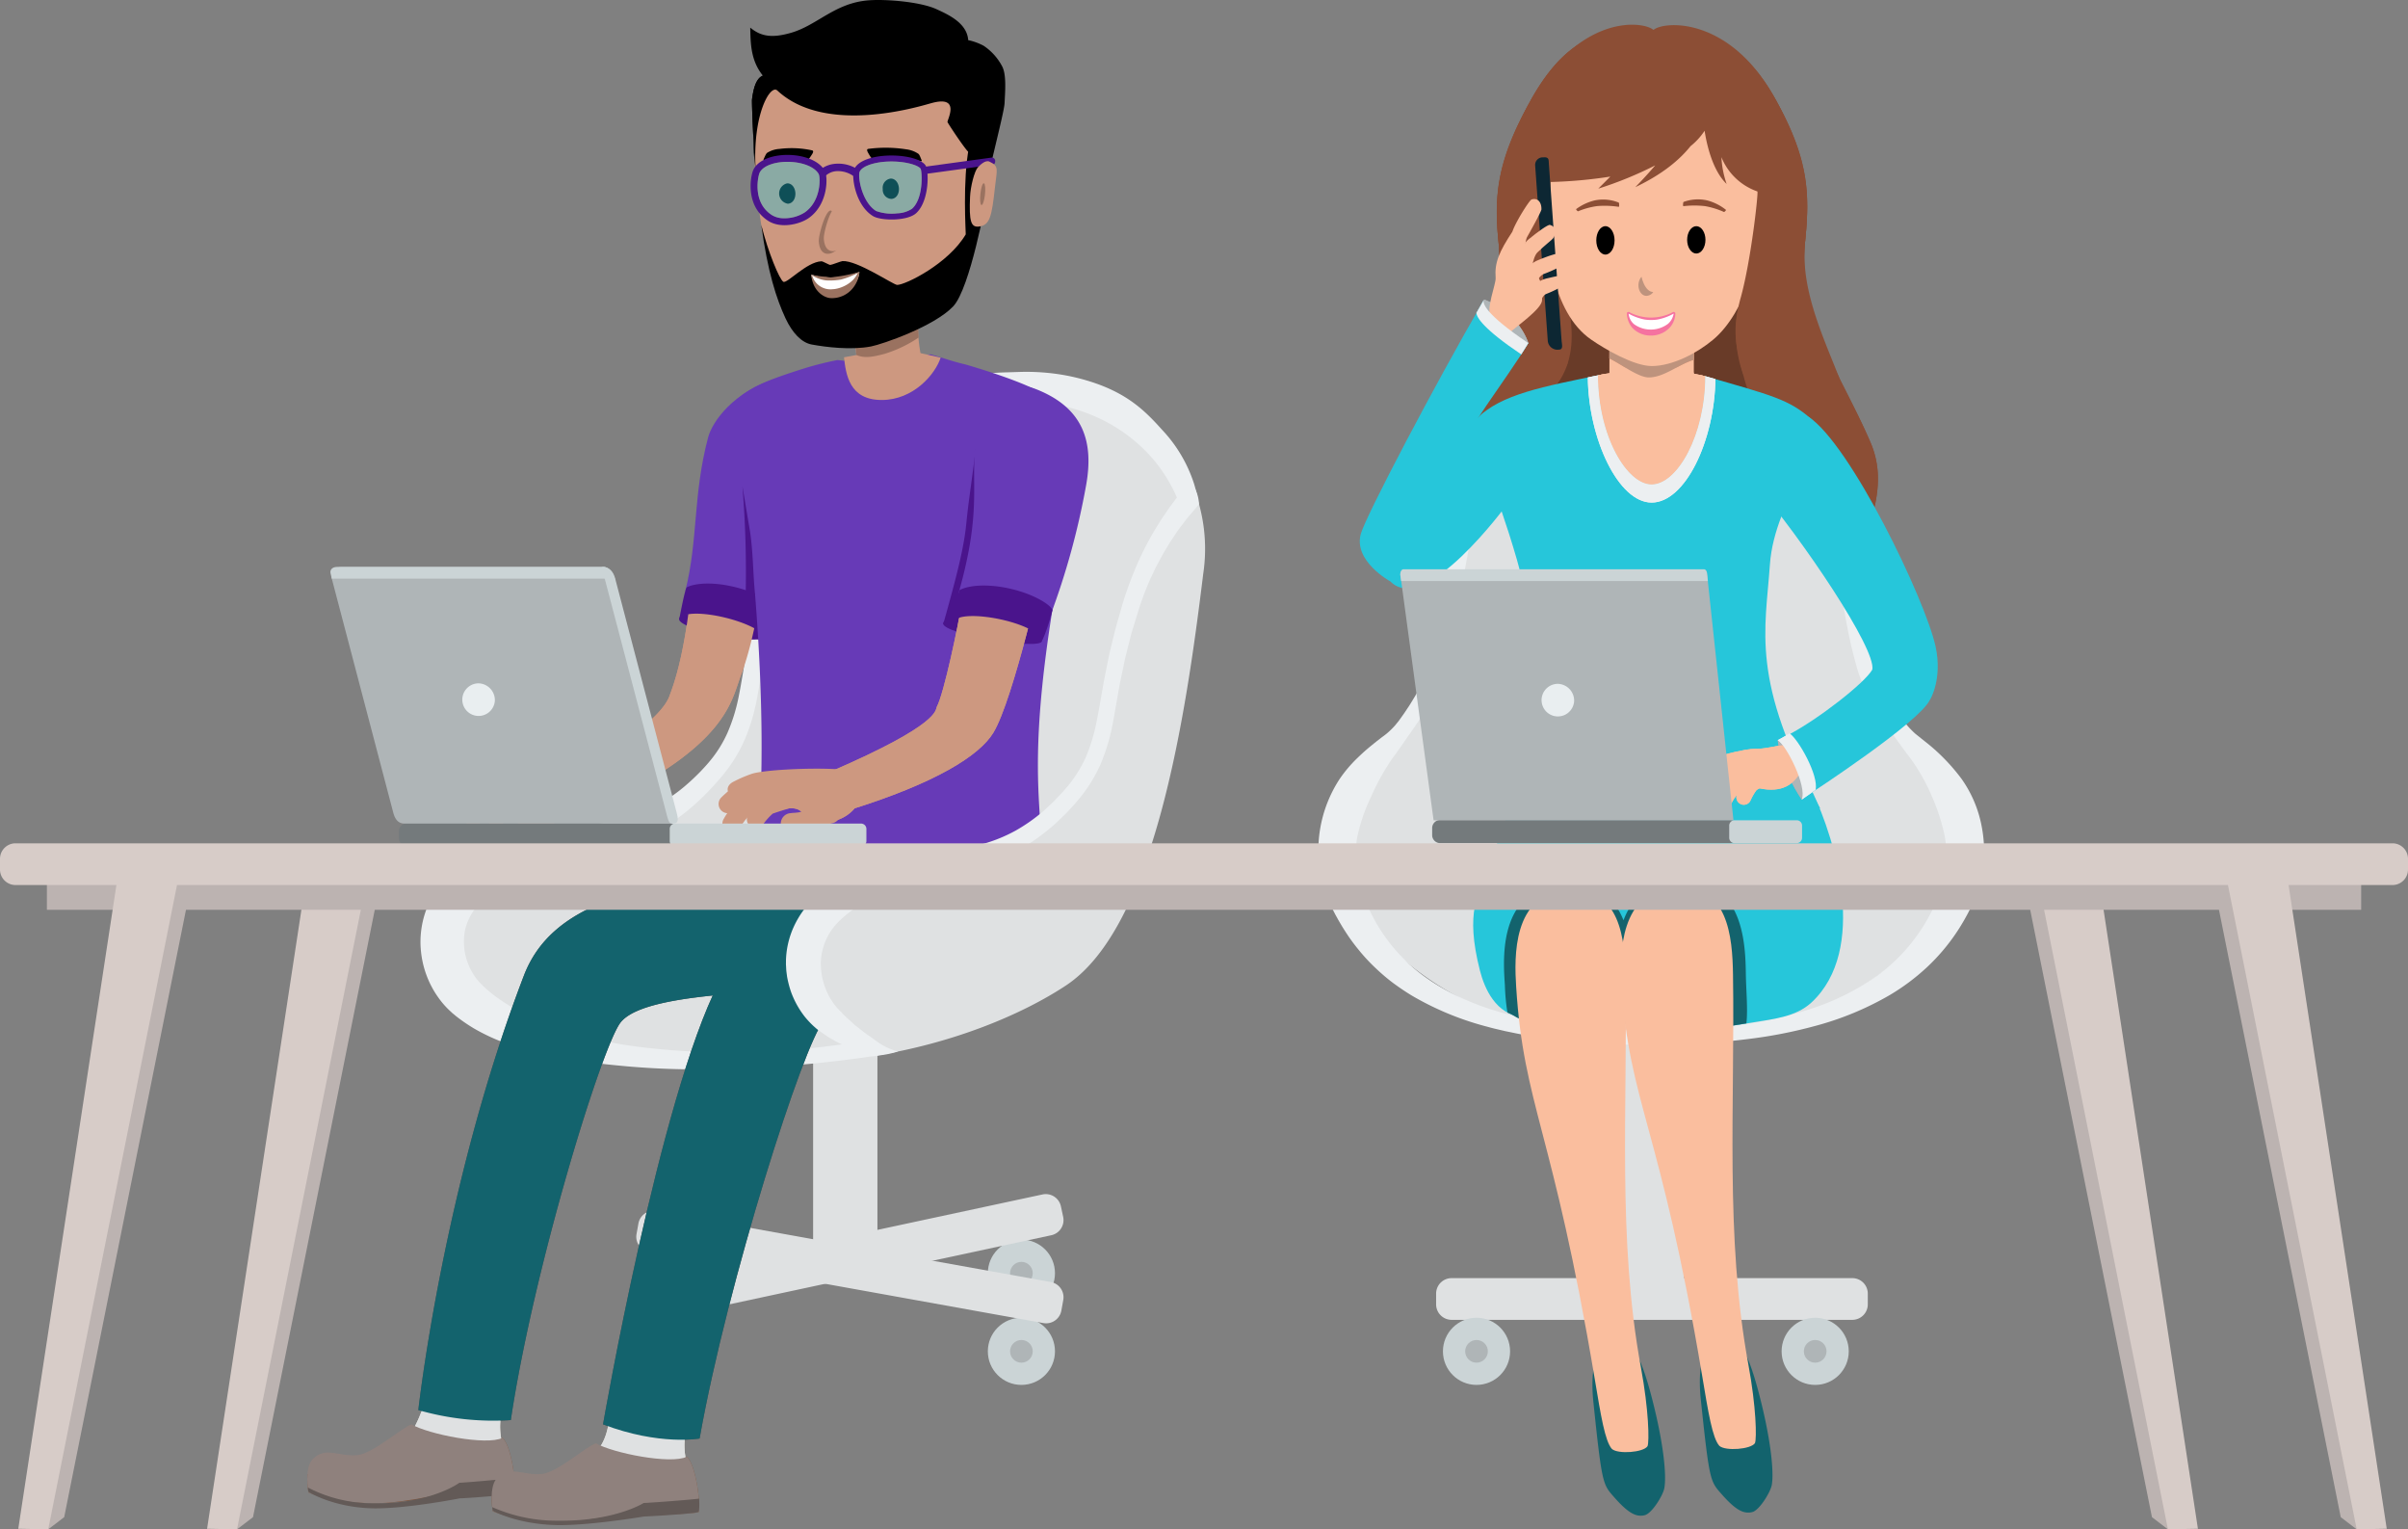 <svg xmlns="http://www.w3.org/2000/svg" viewBox="0 0 609.699 387.124"><rect x="0" y="0" width="609.699" height="387.124" fill="#808080" stroke="none"/><defs><style>.cls-1{fill:#cbd4d6;}.cls-2{fill:#afb5b7;}.cls-3{fill:#dfe1e2;}.cls-4{fill:#8c4e35;}.cls-5{fill:#cd9880;}.cls-6{fill:#eceff1;}.cls-7{fill:#e3dfd1;}.cls-8{fill:#7d5742;}.cls-9{fill:#3d2b21;}.cls-10{fill:#4a148c;}.cls-11{fill:#673ab7;}.cls-12{fill:#5b5150;}.cls-13{fill:#263745;}.cls-14{fill:#8f817d;}.cls-15{fill:#635a57;}.cls-16{fill:#13636d;}.cls-17{fill:#9a7260;}.cls-18,.cls-25{fill:#26c6da;}.cls-18{opacity:0.4;}.cls-19{fill:#747a7c;}.cls-20{fill:#693b28;}.cls-21{fill:#fabe9e;}.cls-22{fill:#eb946e;}.cls-23{fill:#3b2a32;}.cls-24{fill:#f3f0ec;}.cls-26{fill:#c7959e;}.cls-27{fill:#422f31;}.cls-28{fill:#f2e9ce;}.cls-29{fill:#be937d;}.cls-30{fill:#e9eef0;}.cls-31{fill:#fff;}.cls-32{fill:#472233;}.cls-33{fill:#0d2733;}.cls-34{fill:#f573a0;}.cls-35{fill:#bcb3b1;}.cls-36{fill:#d7ccc8;}</style></defs><title>hero-soc-page</title><g id="Layer_2" data-name="Layer 2"><g id="Layer_1-2" data-name="Layer 1"><circle class="cls-1" cx="258.618" cy="342.063" r="8.5"/><circle class="cls-2" cx="258.618" cy="342.063" r="2.87"/><circle class="cls-1" cx="258.618" cy="322.285" r="8.5"/><circle class="cls-2" cx="258.618" cy="322.285" r="2.87"/><path class="cls-3" d="M269.192,308.021a3.924,3.924,0,0,1-3.001,4.656l-99.213,21.289a3.928,3.928,0,0,1-4.653-3.014l-.57-2.655a3.927,3.927,0,0,1,3.007-4.658l99.213-21.289a3.923,3.923,0,0,1,4.647,3.015Z"/><path class="cls-3" d="M268.736,331.746a3.924,3.924,0,0,1-4.544,3.168l-99.866-17.98a3.928,3.928,0,0,1-3.16-4.555l.481-2.673a3.927,3.927,0,0,1,4.55-3.167l99.866,17.98a3.923,3.923,0,0,1,3.154,4.554Z"/><path class="cls-3" d="M211.928,324.865c-3.336,0-6.048-1.759-6.048-3.911V219.483c0-2.153,2.711-3.917,6.048-3.917h4.186c3.338,0,6.048,1.764,6.048,3.917V320.954c0,2.152-2.709,3.911-6.048,3.911Z"/><path class="cls-3" d="M472.92,330.171a3.924,3.924,0,0,1-3.911,3.923H367.537a3.928,3.928,0,0,1-3.917-3.923v-2.716a3.927,3.927,0,0,1,3.917-3.923H469.009a3.923,3.923,0,0,1,3.911,3.923Z"/><path class="cls-3" d="M416.177,331.963c-3.336,0-6.048-1.759-6.048-3.911V226.581c0-2.153,2.711-3.917,6.048-3.917h4.186c3.338,0,6.048,1.764,6.048,3.917V328.052c0,2.152-2.709,3.911-6.048,3.911Z"/><circle class="cls-1" cx="373.849" cy="342.063" r="8.5"/><circle class="cls-2" cx="373.849" cy="342.063" r="2.87"/><circle class="cls-1" cx="459.599" cy="342.063" r="8.5"/><circle class="cls-2" cx="459.599" cy="342.063" r="2.87"/><path class="cls-4" d="M374.079,88.303c3.421-8.492,6.34-17.165,5.348-26.985-1.209-11.95-.228-20.669,8.085-35.812C401.328.375,415.957,10.279,418.66,12.611c2.691-2.332,17.823-10.992,31.088,12.895,8.385,15.095,8.492,23.863,7.284,35.812-1.938,19.186,9.27,33.599,16.591,50.716,4.521,10.55-.228,20.167-3.17,30.43-1.554-3.014-1.794-6.197-3.78-9.066-2.475-3.589-4.904-5.408-8.589-7.62-8.05-4.869-5.55-13.242-12.5-21.723-2.99-3.66-3.875-7.548-5.407-14.234-1.256-5.442-.849-9.27.61-14.628,2.632-9.605,4.176-14.952,4.176-26.733a7.176,7.176,0,0,0-3.385-6.101c.933,1.46-.645,2.381-1.089,3.158.191-.347-.729-2.224-.849-2.571a9.916,9.916,0,0,0-1.699-2.5c-1.328-1.4-1.82-12.622-3.637-13.508-1.759-.838-6.07,7.907-7.875,8.625-1.986.766-2.554,2.491-4.624,2.993-1.782.43-4.545.083-6.124.837a7.089,7.089,0,0,0,2.489-2.428,23.92,23.92,0,0,0-3.074,1.004c-.969.371-2.357.958-3.385,1.257-5.633,1.602-10.466,3.421-16.447,3.564,2.357-.155,3.518-1.986,5.203-3.409-2.141.693-4.712.167-6.542,1.805-1.483,1.34-1.232,3.074-1.317,4.881a76.911,76.911,0,0,0,.263,12.631,110.838,110.838,0,0,0,3.649,16.495c2.284,8.421,2.691,18.684-5.394,25.298-4.307,3.529-8.995,14.031-13.972,16.352-7.224,3.373-9.952,13.887-8.803,21.315a29.015,29.015,0,0,1-6.28-12.309c-2.488-11.579,3.11-21.578,8.828-31.183A49.238,49.238,0,0,0,374.079,88.303Z"/><path class="cls-5" d="M194.156,139.008c-.018.011-11.304,2.774-18.307-2.058-.132-.083-.527,24.186-6.274,39.03-.539,1.747-3.792,8.624-25.347,19.222-4.581,1.041-1.901,7.908-2.003,9.941a14.991,14.991,0,0,0,9.682-1.257c32.445-15.143,33.277-26.721,35.717-33.026C192.05,159.33,194.263,139.044,194.156,139.008Z"/><path class="cls-3" d="M487.51,190.621c-8.445-7.954-9.773-11.925-12.738-16.626-2.297-3.672-5.084-15.79-6.472-25.215a187.309,187.309,0,0,0-5.334-26.304c-6.674-23.863-21.686-30.226-44.903-30.943-23.229.718-38.229,7.081-44.915,30.943a190.705,190.705,0,0,0-5.335,26.304c-1.388,9.425-4.162,21.543-6.471,25.215-2.954,4.701-4.294,8.672-12.727,16.626-15.191,14.319-11.375,34.33-3.683,42.44,19.342,20.418,38.443,29.616,73.132,28.887,34.688.729,53.778-8.469,73.132-28.887C498.861,224.951,502.688,204.939,487.51,190.621Z"/><path class="cls-6" d="M418.432,94.631s-1.017.072-2.918.228c-1.842.156-4.605.418-8.003.944-1.687.263-3.552.587-5.525,1.089a46.897,46.897,0,0,0-6.172,1.973,29.703,29.703,0,0,0-12.141,8.852c-3.577,4.342-6.292,10.131-8.207,16.746-.514,1.71-.969,3.397-1.435,5.119-.442,1.723-.872,3.481-1.279,5.251-.802,3.589-1.483,7.296-2.142,11.088-.658,3.78-1.256,7.703-2.009,11.639a118.061,118.061,0,0,1-2.811,12.01c-.323,1.004-.67,2.021-1.112,3.062-.12.263-.203.49-.359.789l-.347.695-.67,1.363c-.514.944-1.029,1.878-1.531,2.823-.551.897-1.064,1.83-1.627,2.714-1.124,1.794-2.333,3.541-3.589,5.276-.288.442-.598.885-.921,1.34l-.933,1.351c-.322.454-.658.921-.981,1.4-.262.382-.621.813-.921,1.232a57.599,57.599,0,0,0-5.621,10,45.851,45.851,0,0,0-3.469,9.987,27.935,27.935,0,0,0-.012,10.12,26.048,26.048,0,0,0,1.399,4.856l.551,1.351.525,1.209c.383.801.754,1.638,1.172,2.428a43.699,43.699,0,0,0,13.337,15.634,53.646,53.646,0,0,0,8.493,5,67.512,67.512,0,0,0,8.695,3.421,102.115,102.115,0,0,0,16.148,3.66c4.915.682,9.234,1.077,12.799,1.268,1.782.108,3.385.132,4.772.18,1.377.048,2.56.059,3.518.059,1.925,0,2.954-.011,2.954-.011v3.791s-1.053-.023-3.002-.071c-.969-.012-2.166-.025-3.577-.085-1.425-.059-3.051-.096-4.856-.214-3.649-.145-8.062-.479-13.122-1.113-.634-.071-1.268-.156-1.925-.239-.659-.096-1.317-.191-1.986-.287-1.34-.18-2.716-.431-4.139-.682-1.412-.239-2.848-.575-4.331-.861-1.471-.359-2.978-.67-4.509-1.112a74.834,74.834,0,0,1-19.126-7.883c-1.591-.957-3.17-2.033-4.738-3.181a49.926,49.926,0,0,1-4.496-3.828,45.545,45.545,0,0,1-4.139-4.45,47.288,47.288,0,0,1-3.636-5.012c-.575-.873-1.089-1.77-1.627-2.691l-.778-1.412-.682-1.315a35.256,35.256,0,0,1-2.463-6.34,32.987,32.987,0,0,1,4.342-26.721,33.904,33.904,0,0,1,4.39-5.168c.813-.789,1.627-1.543,2.463-2.261.813-.693,1.771-1.459,2.56-2.093l1.256-.969c.396-.274.765-.562,1.137-.861a20.064,20.064,0,0,0,2.118-2.057l.932-1.137.873-1.22c.599-.801,1.124-1.651,1.687-2.477.55-.824,1.041-1.698,1.568-2.535.49-.861.932-1.71,1.399-2.595l.658-1.375.336-.695c.071-.155.167-.407.263-.598.347-.849.658-1.758.932-2.679a95.698,95.698,0,0,0,2.489-11.531c.645-3.9,1.16-7.752,1.674-11.615.525-3.863,1.088-7.655,1.758-11.375q.52-2.798,1.112-5.502c.407-1.807.826-3.624,1.269-5.311a63.02,63.02,0,0,1,3.313-10.263,41.551,41.551,0,0,1,5.167-8.995,38.69,38.69,0,0,1,3.265-3.78A37.281,37.281,0,0,1,393.134,92.49a50.37,50.37,0,0,1,13.409-3.492,71.645,71.645,0,0,1,8.684-.599c1.029-.012,1.734,0,2.249,0,.491.025.753.025.753.025Z"/><path class="cls-6" d="M417.882,88.423s.251,0,.753-.025c.514,0,1.221-.012,2.249,0a71.145,71.145,0,0,1,8.672.599,49.333,49.333,0,0,1,13.41,3.492,35.931,35.931,0,0,1,7.607,4.378,33.695,33.695,0,0,1,3.635,3.087,36.669,36.669,0,0,1,3.265,3.768,41.742,41.742,0,0,1,5.168,8.995,64.888,64.888,0,0,1,3.325,10.251c.442,1.699.849,3.492,1.268,5.323.383,1.806.765,3.635,1.112,5.502.67,3.72,1.232,7.512,1.759,11.363.514,3.863,1.029,7.703,1.674,11.603a97.367,97.367,0,0,0,2.477,11.518,26.028,26.028,0,0,0,.932,2.691l.251.599.336.681.67,1.4c.442.884.897,1.722,1.388,2.583.513.838,1.017,1.711,1.567,2.537s1.077,1.674,1.674,2.475l.861,1.22c.299.383.634.766.946,1.149a22.701,22.701,0,0,0,2.057,2.104l2.333,1.867a49.632,49.632,0,0,1,9.342,9.508,30.556,30.556,0,0,1,5.262,12.752,32.234,32.234,0,0,1-.586,13.863,33.355,33.355,0,0,1-2.464,6.388l-.67,1.303-.777,1.412c-.551.944-1.066,1.818-1.651,2.703a50.3,50.3,0,0,1-7.894,9.39A54.769,54.769,0,0,1,478.55,251.84a76.89,76.89,0,0,1-19.089,7.894,118.123,118.123,0,0,1-16.866,3.278c-5.06.633-9.462.981-13.097,1.16-1.831.12-3.458.18-4.856.228-1.412.059-2.62.083-3.601.096-1.949.048-2.978.071-2.978.071v-3.791s1.017.011,2.93.011c.958,0,2.141-.011,3.529-.059,1.4-.037,2.991-.072,4.773-.18,3.564-.191,7.87-.575,12.763-1.328a98.447,98.447,0,0,0,16.124-3.755,61.583,61.583,0,0,0,17.153-8.516A44.996,44.996,0,0,0,488.73,231.374c.419-.766.801-1.603,1.16-2.392l.539-1.184.562-1.363a26.603,26.603,0,0,0,1.351-4.821,27.195,27.195,0,0,0,.025-10.083,49.808,49.808,0,0,0-3.278-10.084,48.282,48.282,0,0,0-5.742-9.988c-.31-.407-.669-.813-.932-1.22l-1.006-1.365c-.621-.897-1.291-1.758-1.89-2.654-1.268-1.723-2.463-3.47-3.588-5.263-.574-.898-1.077-1.819-1.615-2.716-.513-.946-1.028-1.878-1.531-2.811l-.681-1.388-.347-.682c-.144-.31-.228-.538-.348-.801a31.58,31.58,0,0,1-1.1-3.062,117.558,117.558,0,0,1-2.811-11.985c-.741-3.936-1.351-7.871-2.01-11.639-.669-3.803-1.328-7.512-2.141-11.076-.394-1.77-.837-3.529-1.28-5.275-.465-1.698-.921-3.384-1.434-5.095-1.902-6.614-4.618-12.392-8.207-16.722a29.348,29.348,0,0,0-12.141-8.84,41.618,41.618,0,0,0-6.172-1.973c-1.961-.502-3.828-.826-5.527-1.089-3.372-.527-6.147-.789-7.977-.944-1.914-.155-2.931-.228-2.931-.228Z"/><path class="cls-3" d="M258.215,97.896l-4.726.108c-28.157.587-49.173,22.38-57.259,47.965-3.068,9.713-4.444,16.292-6.417,28.121-1.68,10.072-4.527,16.005-9.564,21.663-13.415,15.047-24.939,15.525-42.48,19.353-31.189,6.806-29.036,28.804-19.785,37.463,27.249,25.526,120.308,17.345,151.193-3.158,22.374-14.867,30.256-67.844,34.694-104.172C307.108,118.709,286.372,97.322,258.215,97.896Z"/><path class="cls-6" d="M298.788,127.907s-.138-.359-.419-1.064c-.066-.18-.149-.394-.233-.587-.091-.191-.186-.394-.282-.621-.191-.431-.431-.958-.736-1.568A39.251,39.251,0,0,0,294.65,119.81a36.059,36.059,0,0,0-4.145-5.192,41.122,41.122,0,0,0-14.922-9.892,44.467,44.467,0,0,0-10.878-2.714,48.461,48.461,0,0,0-6.118-.348c-1.12.012-2.249.025-3.404.025-.544,0-1.094.012-1.65.012-.581.023-1.167.036-1.759.059a51.898,51.898,0,0,0-26.74,8.84,66.72,66.72,0,0,0-21.363,24.175,76.19,76.19,0,0,0-3.601,7.834c-.251.682-.52,1.352-.765,2.046l-.712,2.046c-.442,1.423-.944,2.882-1.352,4.307-.884,2.834-1.608,5.765-2.301,8.695-.664,2.954-1.292,5.933-1.831,8.96-.592,3.025-.998,6.052-1.662,9.245a48.466,48.466,0,0,1-2.925,9.402,37.915,37.915,0,0,1-5.22,8.553c-.521.658-1.053,1.28-1.609,1.901-.52.575-1.04,1.172-1.614,1.782-1.131,1.221-2.291,2.369-3.51,3.481a51.07,51.07,0,0,1-7.943,6.041,53.042,53.042,0,0,1-9.012,4.354c-6.226,2.308-12.446,3.695-18.356,5.287l-2.2.585c-.628.18-1.514.419-2.13.622-1.315.419-2.697.861-3.989,1.375a38.838,38.838,0,0,0-7.17,3.672c-4.324,2.848-7.23,6.568-8.044,10.61a15.396,15.396,0,0,0,2.697,11.866,11.352,11.352,0,0,0,.938,1.16l.12.132c.089.083-.048-.037,0,.023l.096.085.377.37.652.622a30.413,30.413,0,0,0,2.733,2.297,49.27,49.27,0,0,0,6.31,3.971,73.79,73.79,0,0,0,13.947,5.587c2.374.681,4.747,1.28,7.093,1.782s4.676.909,6.973,1.244c4.606.645,9.054,1.052,13.295,1.328,4.24.262,8.29.334,12.088.334,7.601-.025,14.222-.467,19.658-.993,5.431-.538,9.678-1.172,12.553-1.662,2.902-.55,4.444-.849,4.444-.849l.653,4.234s-.383.071-1.143.191c-.76.108-1.855.323-3.332.514-2.954.394-7.278.957-12.799,1.483s-12.236,1.052-19.97,1.28c-3.863.131-7.99.156-12.332.083-4.348-.072-8.935-.299-13.707-.706-4.779-.431-9.779-.933-14.947-1.818a89.468,89.468,0,0,1-16.01-4.032,50.009,50.009,0,0,1-8.145-3.791,43.225,43.225,0,0,1-3.983-2.691l-.527-.408-.413-.347-.407-.334-.108-.085-.191-.179-.251-.239a20.456,20.456,0,0,1-1.908-1.974,24.278,24.278,0,0,1-4.958-9.652,25.021,25.021,0,0,1-.753-5.527,23.743,23.743,0,0,1,5.651-15.777,30.317,30.317,0,0,1,8.367-6.817,43.993,43.993,0,0,1,9.462-3.9c1.614-.479,3.182-.861,4.88-1.197.862-.179,1.489-.262,2.381-.43l2.32-.359c3.062-.467,6.13-.921,9.211-1.4a80.676,80.676,0,0,0,8.851-1.794,40.735,40.735,0,0,0,8.23-3.121,39.211,39.211,0,0,0,7.375-4.904c1.135-.958,2.272-1.986,3.325-3.039.519-.502,1.058-1.064,1.596-1.65.497-.527,1.006-1.101,1.471-1.663a30.667,30.667,0,0,0,4.647-7.417,43.963,43.963,0,0,0,2.674-8.469c.616-2.894,1.089-6.04,1.633-9.09.521-3.074,1.13-6.136,1.782-9.186.682-3.039,1.448-6.041,2.284-9.032.4-1.506.844-2.917,1.263-4.378l.718-2.236c.245-.741.513-1.459.77-2.189a88.864,88.864,0,0,1,3.637-8.456A73.254,73.254,0,0,1,221.38,105.348a60.16,60.16,0,0,1,14.706-7.763c1.269-.478,2.56-.837,3.846-1.22,1.28-.323,2.56-.682,3.846-.921,1.28-.287,2.565-.454,3.839-.645.634-.096,1.304-.155,1.95-.228l.987-.096c.317-.035.592-.035.89-.06.593-.035,1.172-.071,1.765-.108.61-.023,1.208-.048,1.818-.059q1.749-.055,3.446-.108a55.423,55.423,0,0,1,7.087.274,52.042,52.042,0,0,1,12.817,2.967c7.811,2.931,11.877,6.962,15.879,11.435a35.9,35.9,0,0,1,8.037,13.528,31.983,31.983,0,0,1,1.101,4.724Z"/><path class="cls-7" d="M127.082,365.031s-8.289,2.009-11.094,1.77c-3.134-.274-11.902-4.031-11.902-4.031a33.174,33.174,0,0,0,4.712-17.296c4.51-3.481,17.297,1.543,20.825,6.016A17.055,17.055,0,0,0,127.082,365.031Z"/><path class="cls-8" d="M127.255,363.954c-1.747.861-4.689.801-9.437.299-3.205,5.885-12.524,10.682-24.617,10.956a45.785,45.785,0,0,1-15.352-2.104,20.561,20.561,0,0,0,.239,4.689s6.178,2.583,16.316,2.727c8.295.108,21.871-2.523,21.871-2.523s-.036.826.222.861c.203.048,13.091-.539,13.666-.861C130.849,377.626,129.833,366.527,127.255,363.954Z"/><path class="cls-9" d="M116.275,377.997h.012C116.275,377.973,116.275,377.961,116.275,377.997Z"/><path class="cls-7" d="M173.756,369.803s-8.284,2.01-11.095,1.771c-3.128-.263-11.902-4.02-11.902-4.02s3.923-2.787,3.618-12.344c4.51-3.481,18.385-3.421,21.92,1.053A17.077,17.077,0,0,0,173.756,369.803Z"/><path class="cls-8" d="M173.928,368.726c-1.745.862-4.689.802-9.431.3-3.212,5.896-12.529,10.681-24.617,10.969a45.728,45.728,0,0,1-15.346-2.118,19.485,19.485,0,0,0,.234,4.689s6.172,2.584,16.315,2.74c8.295.096,21.865-2.524,21.865-2.524s-.023.801.215.861c.216.035,13.092-.538,13.684-.861C177.523,382.4,176.519,371.311,173.928,368.726Z"/><path class="cls-9" d="M162.948,382.782h.012C162.948,382.746,162.948,382.746,162.948,382.782Z"/><path class="cls-10" d="M194.485,160.898c-1.018,3.038-22.829-1.543-22.554-4.234.228-2.967,15.987-.503,16.011-.514C187.936,156.137,195.191,158.612,194.485,160.898Z"/><path class="cls-5" d="M194.156,139.008c-.018.011-11.304,2.774-18.307-2.058-.132-.083-.527,24.186-6.274,39.03-.539,1.747-3.792,8.624-25.347,19.222-4.581,1.041-1.901,7.908-2.003,9.941a14.991,14.991,0,0,0,9.682-1.257c32.445-15.143,33.277-26.721,35.717-33.026C192.05,159.33,194.263,139.044,194.156,139.008Z"/><path class="cls-11" d="M196.315,155.813c-.473-4.724-17.416-9.091-22.799-6.195,3.308-13.23,1.879-24.234,5.796-38.959.998-3.792,6.334-11.651,17.499-14.904,3.708-.334,7.434,12.261,12.321,17.524C209.113,113.302,202.696,125.886,196.315,155.813Z"/><path class="cls-10" d="M194.239,162.369c-.394-4.726-20.381-9.414-22.254-5.67.025,0,1.418-7.715,1.933-8.05,2.266-1.089,6.525-1.304,11.405-.216,7.386,1.627,12.093,5.203,11.817,6.244a51.987,51.987,0,0,1-2.003,5.765C194.795,161.232,194.311,162.105,194.239,162.369Z"/><path class="cls-5" d="M136.878,194.808c-.633-.143-2.224-.012-8.164.969l3.637,8.469c4.772-.55,4.45,2.788,4.45,2.788,5.718,2.284,10.741.622,13.39-2.823,0,0-8.558-5.849-5.963-9.008C142.172,194.94,139.737,195.382,136.878,194.808Z"/><path class="cls-5" d="M133.643,210.083a2.654,2.654,0,0,1-.407-5.276,8.06,8.06,0,0,1,.824-.108,15.037,15.037,0,0,0,1.556-.214,17.478,17.478,0,0,0,2.405-.91,28.763,28.763,0,0,1,4.742-1.745,2.652,2.652,0,0,1,3.218,1.938,2.625,2.625,0,0,1-1.919,3.218,26.687,26.687,0,0,0-3.912,1.436,16.532,16.532,0,0,1-3.433,1.255c-.872.179-1.59.251-2.104.311-.203.023-.4.048-.551.06A1.687,1.687,0,0,1,133.643,210.083Z"/><path class="cls-5" d="M121.939,200.884a2.182,2.182,0,0,1-1.818-.944,2.234,2.234,0,0,1,.532-3.087,17.041,17.041,0,0,1,2.991-1.782c2.003-.789,8.737-.944,13.116-.334a2.223,2.223,0,0,1-.634,4.401,38.505,38.505,0,0,0-10.861.06,15.579,15.579,0,0,0-2.052,1.28A2.115,2.115,0,0,1,121.939,200.884Z"/><path class="cls-5" d="M119.804,209.089a2.177,2.177,0,0,1-1.197-.347,2.204,2.204,0,0,1-.675-3.062,17.213,17.213,0,0,1,3.355-4.043c1.106-.849,6.71-2.87,11.207-4.413a2.24,2.24,0,0,1,2.823,1.388,2.201,2.201,0,0,1-1.375,2.799c-4.222,1.459-9.259,3.313-10.047,3.815a13.949,13.949,0,0,0-2.232,2.847A2.167,2.167,0,0,1,119.804,209.089Z"/><path class="cls-5" d="M125.611,209.245a2.165,2.165,0,0,1-1.197-.359,2.213,2.213,0,0,1-.675-3.05,17.13,17.13,0,0,1,3.355-4.054c1.131-.862,5.879-2.464,9.665-3.649a2.218,2.218,0,0,1,1.321,4.234,78.779,78.779,0,0,0-8.367,2.991,14.09,14.09,0,0,0-2.232,2.858A2.23,2.23,0,0,1,125.611,209.245Z"/><path class="cls-5" d="M119.66,204.34a2.154,2.154,0,0,1-1.627-.706,2.184,2.184,0,0,1,.096-3.11c.633-.61,1.363-1.196,2.039-1.758.598-.467,1.202-.969,1.818-1.52.383-.347,1.549-1.387,7.846-1.614a2.226,2.226,0,0,1,.149,4.45,23.924,23.924,0,0,0-5.179.586c-.628.574-1.238,1.053-1.83,1.556-.658.527-1.274,1.041-1.807,1.519A2.165,2.165,0,0,1,119.66,204.34Z"/><path class="cls-12" d="M237.737,224.089s-4.964,23.349-5.436,24.725c-29.306,2.428-68.061,1.328-75.113,9.927-4.647,5.647-22.099,62.14-27.852,100.728a68.223,68.223,0,0,1-23.414-2.535s6.214-56.483,26.727-109.974c6.902-18.002,27.918-23.336,61.913-26.721Z"/><path class="cls-12" d="M264.776,220.464s2.446,26.339-14.844,29.461c-15.622,2.799-35.227,1.867-41.405,8.589-4.934,5.371-24.294,65.632-31.387,105.619,0,0-10.118,1.879-24.454-3.577,0,0,14.288-82.533,29.341-111.815,4.772-17.008,22.188-24.724,49.071-24.724C245.805,224.018,264.776,220.464,264.776,220.464Z"/><path class="cls-11" d="M191.411,216.601S204.18,221.23,226.451,221.23c20.555,0,33.522-1.878,36.878-4.079,1.375-12.296-4.69-22.726,5.693-77.342,3.834-20.215,5.066-28.349.747-35.262-1.429-2.284-3.654-5.921-25.28-12.284-3.576-.815-6.263-1.879-8.9-2.572-9.701,1.603-13.164,2.608-23.54,1.448A80.973,80.973,0,0,0,204.126,93.1c-10.246,3.195-13.26,4.713-16.298,6.985-5.473,4.068.06,15.873,2.255,38.086C195.37,191.554,191.411,216.601,191.411,216.601Z"/><path class="cls-13" d="M250.888,221.063l1.077-.886a24.936,24.936,0,0,0,11.819,13.983s-.078.383-.209.838C263.574,234.999,253.448,231.182,250.888,221.063Z"/><path class="cls-5" d="M213.693,90.447c.5,4.289,1.305,10.803,9.545,10.803,8.084,0,13.593-6.56,14.937-10.731,0,0-5.114-1.163-6.967-1.534-2.907.124-7.996,1.044-11.901.463C217.792,89.658,215.501,90.128,213.693,90.447Z"/><path class="cls-10" d="M191.189,150.502c-.527-5.023-.467-10.286-1.255-15.777l-1.95-11.614a266.989,266.989,0,0,1,.821,27.327A14.848,14.848,0,0,0,191.189,150.502Z"/><path class="cls-5" d="M191.745,49.333c1.4,12.583,3.577,23.109,9.109,28.48,3.289,3.158,13.097,5.095,17.858,5.407,5.67.37,13.971-2.273,18.468-5.359,7.093-4.844,10.305-15.657,10.975-25.872.633-9.678,5.299-21.339,2.925-29.545-1.944-6.711-8.84-11.018-24.642-10.862-21.483.192-31.512-1.471-34.914,12.248C190.483,29.405,190.866,41.474,191.745,49.333Z"/><path class="cls-10" d="M263.807,162.356c-.772,2.237-25.181-1.841-25.002-4.544.132-2.954,18.459-1.437,18.496-1.46C257.3,156.352,264.435,160.072,263.807,162.356Z"/><path class="cls-5" d="M264.394,141.938c-.018.012-19.659,2.404-20.927,10.898-.778,5.179-4.438,22.678-6.268,26.076-.413.741,1.112,4.294-26.615,16.291-4.641.778-2.332,7.8-2.554,9.821,3.828.886,3.815,1.017,6.92.048,22.002-6.83,33.055-13.815,36.566-19.605C256.63,177.057,264.489,141.986,264.394,141.938Z"/><path class="cls-10" d="M265.122,155.956c-.633-4.712-21.03-.981-26.318,2.106,3.637-12.954,5.257-19.474,5.861-25.514.622-6.388,1.349-10.131,2.515-20.095.951-8.11,5.466-16.746,14.676-13.014,11.74,4.749,14.366,12.5,12.339,23.54A189.186,189.186,0,0,1,265.122,155.956Z"/><path class="cls-5" d="M200.263,211.137a2.656,2.656,0,0,1-.229-5.292c.251-.029.53-.061.829-.084a12.497,12.497,0,0,0,1.555-.164,16.076,16.076,0,0,0,2.436-.826,28.748,28.748,0,0,1,4.791-1.59,2.66,2.66,0,0,1,1.14,5.196,24.708,24.708,0,0,0-3.945,1.309,17.518,17.518,0,0,1-3.476,1.138c-.891.155-1.609.209-2.123.255-.199.007-.389.025-.557.039A2.442,2.442,0,0,1,200.263,211.137Z"/><path class="cls-5" d="M203.228,195.083c-.639-.108-2.237.071-8.128,1.292l3.942,8.313c4.761-.718,4.57,2.619,4.57,2.619,5.782,2.058,10.753.228,13.271-3.313,0,0-8.774-5.537-6.298-8.792C208.521,195.011,206.099,195.561,203.228,195.083Z"/><path class="cls-3" d="M127.082,365.031s-8.289,2.009-11.094,1.77c-3.134-.274-11.902-4.031-11.902-4.031a33.174,33.174,0,0,0,4.712-17.296c4.51-3.481,17.297,1.543,20.825,6.016A17.055,17.055,0,0,0,127.082,365.031Z"/><path class="cls-14" d="M130.162,377.997c-.575.322-13.462.909-13.666.861-.257-.035-.24-1.674-.24-1.674s-13.558,3.444-21.853,3.337c-10.138-.143-16.316-2.727-16.316-2.727s-1.154-6.28,1.155-8.516c3.33-3.23,6.56-.454,11.297-.946,3.942-.43,11.059-6.865,13.666-7.775,4.247,2.489,19.007,5.431,23.05,3.398C129.833,366.527,130.849,377.626,130.162,377.997Z"/><path class="cls-15" d="M116.287,375.34c.006.056-7.171,5.188-20.669,5.188H94.415a35.52,35.52,0,0,1-15.226-3.379c-.048-.035-.616-.292-1.232-.621.077.84.131,1.115.131,1.115s6.178,3.944,16.316,4.163c8.175.165,21.655-2.446,22.062-2.538.018.054.031.073.031,0,.203.073,13.091-.823,13.666-1.315.12-.073.317-.731.191-3.89C126.884,374.519,118.494,375.232,116.287,375.34Z"/><path class="cls-9" d="M116.275,377.997h.012C116.275,377.973,116.275,377.961,116.275,377.997Z"/><path class="cls-3" d="M173.756,369.803s-8.284,2.01-11.095,1.771c-3.128-.263-11.902-4.02-11.902-4.02s3.923-2.787,3.618-12.344c4.51-3.481,18.385-3.421,21.92,1.053A17.077,17.077,0,0,0,173.756,369.803Z"/><path class="cls-14" d="M176.847,382.782c-.592.323-13.469.897-13.684.861-.239-.06-.233-1.687-.233-1.687s-13.553,3.446-21.848,3.35c-10.143-.155-16.315-2.74-16.315-2.74s-1.149-6.268,1.16-8.516c3.332-3.218,6.549-.455,11.286-.944,3.946-.419,11.058-6.867,13.666-7.763,4.247,2.463,18.995,5.419,23.049,3.384C176.519,371.311,177.523,382.4,176.847,382.782Z"/><path class="cls-15" d="M162.96,380.458c.006.031-7.164,4.478-20.675,4.478-.4,0-.807.016-1.183,0A40.006,40.006,0,0,1,125.88,382.02c-.066-.016-.641-.254-1.244-.522a7.039,7.039,0,0,0,.132.946s6.172,3.407,16.315,3.612c8.164.126,21.65-2.13,22.068-2.193.012.047.012.047.012,0,.216.047,13.092-.709,13.684-1.135.102-.079.305-.631.174-3.375C173.559,379.748,165.167,380.363,162.96,380.458Z"/><path class="cls-9" d="M162.948,382.782h.012C162.948,382.746,162.948,382.746,162.948,382.782Z"/><path class="cls-5" d="M136.878,194.808c-.633-.143-2.224-.012-8.164.969l3.637,8.469c4.772-.55,4.45,2.788,4.45,2.788,5.718,2.284,10.741.622,13.39-2.823,0,0-8.558-5.849-5.963-9.008C142.172,194.94,139.737,195.382,136.878,194.808Z"/><path class="cls-5" d="M133.643,210.083a2.654,2.654,0,0,1-.407-5.276,8.06,8.06,0,0,1,.824-.108,15.037,15.037,0,0,0,1.556-.214,17.478,17.478,0,0,0,2.405-.91,28.763,28.763,0,0,1,4.742-1.745,2.652,2.652,0,0,1,3.218,1.938,2.625,2.625,0,0,1-1.919,3.218,26.687,26.687,0,0,0-3.912,1.436,16.532,16.532,0,0,1-3.433,1.255c-.872.179-1.59.251-2.104.311-.203.023-.4.048-.551.06A1.687,1.687,0,0,1,133.643,210.083Z"/><path class="cls-5" d="M121.939,200.884a2.182,2.182,0,0,1-1.818-.944,2.234,2.234,0,0,1,.532-3.087,17.041,17.041,0,0,1,2.991-1.782c2.003-.789,8.737-.944,13.116-.334a2.223,2.223,0,0,1-.634,4.401,38.505,38.505,0,0,0-10.861.06,15.579,15.579,0,0,0-2.052,1.28A2.115,2.115,0,0,1,121.939,200.884Z"/><path class="cls-5" d="M119.804,209.089a2.177,2.177,0,0,1-1.197-.347,2.204,2.204,0,0,1-.675-3.062,17.213,17.213,0,0,1,3.355-4.043c1.106-.849,6.71-2.87,11.207-4.413a2.24,2.24,0,0,1,2.823,1.388,2.201,2.201,0,0,1-1.375,2.799c-4.222,1.459-9.259,3.313-10.047,3.815a13.949,13.949,0,0,0-2.232,2.847A2.167,2.167,0,0,1,119.804,209.089Z"/><path class="cls-5" d="M125.611,209.245a2.165,2.165,0,0,1-1.197-.359,2.213,2.213,0,0,1-.675-3.05,17.13,17.13,0,0,1,3.355-4.054c1.131-.862,5.879-2.464,9.665-3.649a2.218,2.218,0,0,1,1.321,4.234,78.779,78.779,0,0,0-8.367,2.991,14.09,14.09,0,0,0-2.232,2.858A2.23,2.23,0,0,1,125.611,209.245Z"/><path class="cls-5" d="M119.66,204.34a2.154,2.154,0,0,1-1.627-.706,2.184,2.184,0,0,1,.096-3.11c.633-.61,1.363-1.196,2.039-1.758.598-.467,1.202-.969,1.818-1.52.383-.347,1.549-1.387,7.846-1.614a2.226,2.226,0,0,1,.149,4.45,23.924,23.924,0,0,0-5.179.586c-.628.574-1.238,1.053-1.83,1.556-.658.527-1.274,1.041-1.807,1.519A2.165,2.165,0,0,1,119.66,204.34Z"/><path class="cls-16" d="M237.737,224.089s-4.964,23.349-5.436,24.725c-29.306,2.428-68.061,1.328-75.113,9.927-4.647,5.647-22.099,62.14-27.852,100.728a68.223,68.223,0,0,1-23.414-2.535s6.214-56.483,26.727-109.974c6.902-18.002,27.918-23.336,61.913-26.721Z"/><path class="cls-16" d="M264.776,220.464s2.446,26.339-14.844,29.461c-15.622,2.799-35.227,1.867-41.405,8.589-4.934,5.371-24.294,65.632-31.387,105.619,0,0-10.118,1.879-24.454-3.577,0,0,14.288-82.533,29.341-111.815,4.772-17.008,22.188-24.724,49.071-24.724C245.805,224.018,264.776,220.464,264.776,220.464Z"/><path class="cls-13" d="M250.888,221.063l1.077-.886a24.936,24.936,0,0,0,11.819,13.983s-.078.383-.209.838C263.574,234.999,253.448,231.182,250.888,221.063Z"/><path class="cls-5" d="M217.725,73.986s-3.343,14.365,1.257,23.611c2.918,2.118,12.718-.635,15.396-3.05a38.579,38.579,0,0,1-.804-21.399Z"/><path d="M229.466,37.802a6.928,6.928,0,0,1,3.039,1.112c.191.131.353.419.615,1.077.228.598.408.826.155.813a35.748,35.748,0,0,0-5.035-.598,60.178,60.178,0,0,0-7.111.035c-.424,0-.741-.539-1.256-1.435-.347-.598-.496-1.064-.012-1.124A33.698,33.698,0,0,1,229.466,37.802Z"/><path d="M197.373,37.695a6.581,6.581,0,0,0-3.074.957c-.203.108-.388.419-.681,1.052-.246.575-.431.802-.186.802a38.622,38.622,0,0,1,5.048-.359,32.098,32.098,0,0,1,5.718.418c.431,0,.765-.513,1.322-1.375.39-.573.551-1.04.066-1.135A24.193,24.193,0,0,0,197.373,37.695Z"/><path d="M248.484,53.316c1.101-7.596,5.771-24.581,5.873-27.237.108-2.548.556-7.201-.652-9.353a14.168,14.168,0,0,0-4.635-5.132,14.606,14.606,0,0,0-3.923-1.435c-.299-4.378-5.162-6.519-8.086-7.859C233.007.458,224.453-.248,220.004.076c-8.624.633-13.008,6.292-19.718,8.23-4.612,1.315-7.483,1.052-10.329-1.317.096,3.972.085,8.277,3.195,12.153-1.921.778-2.452,3.876-2.74,6.005-.113.849.556,16.243.915,17.583-2.595-17.427,3.709-21.483,5.491-19.82,12.135,11.316,35.603,4.139,38.88,3.23,7.834-2.224,4.002,4.39,4.21,4.773.467.897,4.612,7.093,5.359,7.608.539.382.85,21.614.85,21.614Z"/><path d="M193.151,19.142c-1.921.778-2.452,3.876-2.74,6.005-.113.849.556,16.243.915,17.583-.824-13.696,3.709-21.483,5.491-19.82A30.3,30.3,0,0,1,193.151,19.142Z"/><path class="cls-10" d="M234.318,41.822c-2.391-3.288-16.062-3.601-18.063,1.065-.721,1.651.228,8.993,4.763,11.801,1.97,1.22,8.642,1.325,10.909-.689C235.345,50.957,235.253,43.069,234.318,41.822Zm-3.411,11.033a7.238,7.238,0,0,1-3.703,1.143,11.661,11.661,0,0,1-5.373-.586c-3.685-2.3-4.672-8.784-4.178-9.927.539-1.235,2.943-2.222,6.133-2.522,4.672-.403,8.578.741,9.304,1.729C233.461,43.276,233.921,50.191,230.907,52.855Z"/><path class="cls-10" d="M190.7,43.107c-.747,1.767-1.968,9.123,3.827,12.813,3.144,2.001,7.875.897,10.188-.688,4.965-3.419,5.003-10.501,4.093-12.06C205.788,37.936,192.936,37.871,190.7,43.107ZM203.728,53.79a9.56,9.56,0,0,1-5.36,1.454,5.649,5.649,0,0,1-2.912-.792c-4.938-3.132-3.586-9.59-3.151-10.656.754-1.78,3.906-2.95,7.602-2.82,3.489.117,6.381,1.325,7.381,3.066C207.75,44.901,207.931,50.892,203.728,53.79Z"/><path class="cls-10" d="M211.487,41.459a6.912,6.912,0,0,0-3.774,1.471l.025,1.65.747.539a4.459,4.459,0,0,1,3.272-1.794,6.796,6.796,0,0,1,5.162,1.938l.527-.61-.012-1.591A8.954,8.954,0,0,0,211.487,41.459Z"/><path d="M227.611,47.718c.054,1.423-.723,2.584-1.925,2.632a2.3,2.3,0,0,1-2.176-2.477,2.338,2.338,0,0,1,1.998-2.667C226.702,45.17,227.552,46.319,227.611,47.718Z"/><path d="M201.392,48.926c.048,1.423-.712,2.583-1.913,2.643a2.633,2.633,0,0,1-.197-5.155C200.483,46.354,201.338,47.514,201.392,48.926Z"/><path class="cls-17" d="M212.782,60.822a4.922,4.922,0,0,0-.459-.772,4.032,4.032,0,0,1-1.04-2.966c.02-1.4.246-2.918-.712-3.681-1.331-1.031-3.378,6.145-3.254,7.733C207.763,67.122,213.766,63.009,212.782,60.822Z"/><path class="cls-5" d="M264.394,141.938c-.018.012-19.659,2.404-20.927,10.898-.778,5.179-4.438,22.678-6.268,26.076-.413.741,1.112,4.294-26.615,16.291-4.641.778-2.332,7.8-2.554,9.821,3.828.886,3.815,1.017,6.92.048,22.002-6.83,33.055-13.815,36.566-19.605C256.63,177.057,264.489,141.986,264.394,141.938Z"/><path class="cls-5" d="M203.228,195.083c-.639-.108-2.237.071-8.128,1.292l3.942,8.313c4.761-.718,4.57,2.619,4.57,2.619,5.782,2.058,10.753.228,13.271-3.313,0,0-8.774-5.537-6.298-8.792C208.521,195.011,206.099,195.561,203.228,195.083Z"/><path class="cls-5" d="M187.923,202.064a4.447,4.447,0,0,1-2.99-.87c-1.165-1.02-.835-2.488.745-3.303a33.95,33.95,0,0,1,4.785-2.054c3.223-.949,14.143-1.53,21.279-1.141,1.957.126,3.372,1.27,3.132,2.547-.238,1.277-2.024,2.234-3.992,2.132-6.941-.404-16.059.304-17.611.716a27.784,27.784,0,0,0-3.289,1.468A4.726,4.726,0,0,1,187.923,202.064Z"/><path class="cls-5" d="M185.371,210.811a2.389,2.389,0,0,1-1.292-.328,2.3,2.3,0,0,1-.837-3.191,18.121,18.121,0,0,1,3.414-4.401c1.157-.932,7.052-3.292,11.803-5.095a2.406,2.406,0,0,1,3.069,1.35,2.33,2.33,0,0,1-1.362,3.014c-4.451,1.702-9.751,3.859-10.57,4.401a14.34,14.34,0,0,0-2.269,3.09A2.339,2.339,0,0,1,185.371,210.811Z"/><path class="cls-5" d="M191.253,209.639a2.254,2.254,0,0,1-1.209-.429,2.193,2.193,0,0,1-.492-3.115,17.021,17.021,0,0,1,3.644-3.872c1.209-.807,6.152-2.145,10.082-3.115a2.266,2.266,0,0,1,2.743,1.614,2.232,2.232,0,0,1-1.643,2.724,83.645,83.645,0,0,0-8.721,2.509,15.721,15.721,0,0,0-2.455,2.749A2.246,2.246,0,0,1,191.253,209.639Z"/><path class="cls-5" d="M184.4,205.842a2.333,2.333,0,0,1-1.791-3.959c.665-.669,1.408-1.312,2.117-1.929.619-.518,1.24-1.072,1.873-1.665.41-.391,1.605-1.526,8.332-2.018a2.373,2.373,0,0,1,2.525,2.17,2.34,2.34,0,0,1-2.187,2.498,26.765,26.765,0,0,0-5.511.832c-.652.63-1.278,1.161-1.899,1.715-.677.58-1.324,1.148-1.874,1.677A2.273,2.273,0,0,1,184.4,205.842Z"/><path class="cls-18" d="M199.907,40.977c-3.697-.13-6.848,1.039-7.602,2.82-.435,1.066-1.787,7.524,3.151,10.656a5.649,5.649,0,0,0,2.912.792,9.56,9.56,0,0,0,5.36-1.454c4.204-2.898,4.023-8.889,3.561-9.747C206.288,42.302,203.396,41.094,199.907,40.977Z"/><path class="cls-18" d="M223.785,40.964c-3.19.299-5.594,1.287-6.133,2.522-.494,1.143.494,7.628,4.178,9.927a11.661,11.661,0,0,0,5.373.586,7.238,7.238,0,0,0,3.703-1.143c3.014-2.664,2.554-9.578,2.182-10.163C232.363,41.705,228.457,40.56,223.785,40.964Z"/><path class="cls-3" d="M303.131,126.053c-1.071,2.01-3.559,2.655-5.724,3.828a13.249,13.249,0,0,1-.892,1.867,39.917,39.917,0,0,1-3.624,5.083c.927-1.135-1.142,1.639-1.596,2.417a.786.786,0,0,1-.085.131,37.213,37.213,0,0,1-2.201,5.539,10.931,10.931,0,0,1-1.961,2.822c-1.358,6.077-2.417,12.201-3.881,18.254-5.035,20.956-6.627,37.511-27.434,47.152-5.621,2.595-21.124,4.988-26.9,7.236-2.524.981-5.049,1.962-7.549,3.002-.119.072-2.679,1.197-2.703,1.209-.897.407-1.788.837-2.667,1.28a69.082,69.082,0,0,0-7.566,4.341c-.61.419-.951.634-1.149.754-.131.108-.268.227-.448.382-.478.407-.938.838-1.399,1.268-1.902,10.24-1.663,15.024,1.483,21.59,2.421,5.048,9.801,9.068,13.666,13.194,20.879-3.218,38.516-10.73,49.461-17.991,22.373-14.867,30.256-67.844,34.694-104.172A42.508,42.508,0,0,0,303.131,126.053Z"/><path class="cls-6" d="M302.76,128.637s-.496.585-1.429,1.674c-.473.55-1.052,1.232-1.614,2.01-.587.801-1.311,1.65-2.016,2.762-.712,1.077-1.531,2.249-2.315,3.613-.824,1.315-1.614,2.811-2.469,4.413-.437.801-.801,1.651-1.226,2.524-.425.861-.819,1.782-1.203,2.716-.382.944-.789,1.901-1.125,2.918-.173.514-.364,1.017-.544,1.52-.089.251-.168.49-.251.741-.089.276-.174.55-.263.826-.328,1.1-.687,2.213-1.029,3.361-.341,1.137-.753,2.309-1.023,3.481q-.43,1.758-.909,3.589c-.143.598-.311,1.208-.448,1.83q-.215.931-.4,1.901c-.27,1.257-.544,2.56-.813,3.865-.276,1.303-.496,2.643-.73,4.006-.245,1.352-.479,2.716-.724,4.103-.263,1.494-.508,2.799-.807,4.258a50.46,50.46,0,0,1-2.78,8.744,37.693,37.693,0,0,1-4.917,8.098l-.76.921-.383.454-.191.24-.042.06-.089.096-.097.096-1.536,1.674-.784.838-.873.837-1.74,1.674a54.94,54.94,0,0,1-7.709,5.754l-2.099,1.22c-.718.359-1.459.706-2.17,1.064-.712.382-1.471.67-2.213.992-.735.336-1.477.622-2.237.885-.736.299-1.496.562-2.243.801-.759.24-1.513.502-2.255.707l-2.26.681c-.742.203-1.483.407-2.232.61-2.973.79-5.896,1.508-8.743,2.237-.707.168-1.418.348-2.13.539l-1.052.274-.257.072c-.083.012.048-.012.012,0l-.06.012-.143.048-.52.143c-.706.203-1.4.407-2.093.61-.622.215-1.238.431-1.854.645a43.395,43.395,0,0,0-6.992,3.218,26.663,26.663,0,0,0-5.508,4.176,15.323,15.323,0,0,0-4.635,10.203,17.58,17.58,0,0,0,2.398,9.365c.203.311.4.622.586.921.215.263.39.587.616.838l.323.394.078.096.035.048c.036.035-.228-.203-.108-.096l.035.036.222.228c.293.299.581.598.879.885.274.299.544.586.813.861.143.131.268.274.413.418.113.097.233.203.353.323.49.407.932.826,1.369,1.232.227.191.407.407.639.585.24.18.467.359.695.539.442.347.861.658,1.232.969.766.634,1.507,1.1,2.069,1.496,1.143.824,1.77,1.291,2.219,1.59a16.314,16.314,0,0,0,4.683,2.07,25.843,25.843,0,0,1-4.282.933,19.837,19.837,0,0,1-2.602.299s-1.382-.742-1.836-.993c-1.34-.741-3.576-1.077-6.268-2.392-.664-.359-1.382-.741-2.118-1.184-.185-.096-.365-.214-.562-.322-.156-.096-.299-.216-.479-.323-.31-.216-.639-.442-.969-.67-.34-.251-.669-.479-1.023-.73l-.251-.179-.436-.359c-.18-.18-.388-.347-.587-.527a23.13,23.13,0,0,1-2.249-2.415,22.839,22.839,0,0,1-3.457-6.28,26.775,26.775,0,0,1-.981-3.804c-.077-.658-.197-1.34-.227-2.033-.018-.334-.031-.693-.06-1.041.006-.347.006-.706.006-1.064a22.026,22.026,0,0,1,2.021-8.6,23.349,23.349,0,0,1,5.454-7.44,30.783,30.783,0,0,1,7.65-5.203,45.286,45.286,0,0,1,8.66-3.207c.765-.179,1.519-.37,2.303-.562.718-.131,1.436-.274,2.158-.418l.533-.097.347-.071.282-.048,1.094-.168c.742-.131,1.471-.251,2.213-.382,2.936-.456,5.902-.898,8.828-1.4.736-.131,1.465-.263,2.195-.383l2.166-.454c.729-.131,1.417-.334,2.141-.514.712-.154,1.411-.37,2.104-.585a38.757,38.757,0,0,0,8.039-3.325,43.653,43.653,0,0,0,7.105-5.023l1.59-1.472.784-.729.79-.838,1.567-1.639.114-.108c.017-.023-.054.06,0-.011l.036-.049.174-.203.347-.418.706-.802a33.128,33.128,0,0,0,4.456-7.116,44.794,44.794,0,0,0,2.529-7.883c.287-1.351.562-2.834.813-4.114.245-1.4.485-2.787.736-4.151.245-1.363.448-2.716.724-4.054.262-1.34.531-2.655.783-3.96.137-.658.263-1.315.401-1.95.132-.633.294-1.279.454-1.913.305-1.28.616-2.524.91-3.744.621-2.44,1.328-4.701,1.931-6.913a94.857,94.857,0,0,1,4.569-12.057c.844-1.747,1.639-3.361,2.464-4.809.784-1.471,1.608-2.763,2.338-3.936.699-1.195,1.489-2.201,2.081-3.121.616-.933,1.161-1.628,1.585-2.201.867-1.149,1.334-1.759,1.334-1.759.892-1.196,3.834-2.512,4.288-1.077a9.865,9.865,0,0,1,.784,3.433C303.554,127.644,302.783,128.601,302.76,128.637Z"/><path class="cls-19" d="M171.567,210.465a2.064,2.064,0,0,0-1.992-2.104H103.004a2.063,2.063,0,0,0-1.992,2.104v1.687a2.042,2.042,0,0,0,1.992,2.082h67.439c1.094,0,1.124-.933,1.124-2.082Z"/><path class="cls-1" d="M169.575,209.892a1.349,1.349,0,0,1,1.291-1.423h47.2a1.363,1.363,0,0,1,1.304,1.423v2.954a1.375,1.375,0,0,1-1.304,1.411h-47.2a1.361,1.361,0,0,1-1.291-1.411Z"/><path class="cls-2" d="M170.957,205.645c.102,1.554-.132,2.823-1.585,2.823H102.387c-1.453,0-2.369-.981-2.828-2.823L83.967,146.316a2.54,2.54,0,0,1,2.464-2.811h66.19a2.908,2.908,0,0,1,2.756,2.811Z"/><path class="cls-1" d="M171.31,205.645c.418,1.496.61,2.823-.856,2.823h-.353c-.783,0-.998-1.101-1.44-2.836l-15.592-59.34c-.108-1.556-1.305-2.788-.353-2.788h.023c1.453,0,2.543,1.171,2.992,2.811Z"/><polygon class="cls-20" points="389.091 122.692 450.704 122.692 448.348 33.759 389.091 33.759 389.091 122.692"/><path class="cls-4" d="M374.079,88.303c3.421-8.492,6.34-17.165,5.348-26.985-1.209-11.95-.228-20.669,8.085-35.812C401.328.375,415.957,10.279,418.66,12.611c2.691-2.332,17.823-10.992,31.088,12.895,8.385,15.095,8.492,23.863,7.284,35.812-1.938,19.186,9.27,33.599,16.591,50.716,4.521,10.55-.228,20.167-3.17,30.43-1.554-3.014-1.794-6.197-3.78-9.066-2.475-3.589-4.904-5.408-8.589-7.62-8.05-4.869-5.55-13.242-12.5-21.723-2.99-3.66-3.875-7.548-5.407-14.234-1.256-5.442-.849-9.27.61-14.628,2.632-9.605,4.176-14.952,4.176-26.733a7.176,7.176,0,0,0-3.385-6.101c.933,1.46-.645,2.381-1.089,3.158.191-.347-.729-2.224-.849-2.571a9.916,9.916,0,0,0-1.699-2.5,16.154,16.154,0,0,0-4.569-3.624,7.108,7.108,0,0,0-5.622-.431,48.351,48.351,0,0,1-5.946,2.166c-1.782.43-4.545.083-6.124.837a7.089,7.089,0,0,0,2.489-2.428,23.92,23.92,0,0,0-3.074,1.004c-.969.371-2.357.958-3.385,1.257-5.633,1.602-10.466,3.421-16.447,3.564,2.357-.155,3.518-1.986,5.203-3.409-2.141.693-4.712.167-6.542,1.805-1.483,1.34-1.232,3.074-1.317,4.881a76.911,76.911,0,0,0,.263,12.631,110.838,110.838,0,0,0,3.649,16.495c2.284,8.421,2.691,18.684-5.394,25.298-4.307,3.529-8.995,14.031-13.972,16.352-7.224,3.373-9.952,13.887-8.803,21.315a29.015,29.015,0,0,1-6.28-12.309c-2.488-11.579,3.11-21.578,8.828-31.183A49.238,49.238,0,0,0,374.079,88.303Z"/><rect class="cls-21" x="407.5" y="64.584" width="21.375" height="44.521"/><path class="cls-21" d="M404.594,95.014h0c0,5.131,5.837,9.031,13.576,9.031,7.643,0,13.444-3.769,13.6-8.816C423.325,93.028,411.436,93.423,404.594,95.014Z"/><path class="cls-21" d="M407.488,95.014c0-3.398,4.784-1.531,10.693-1.531s10.694-1.867,10.694,1.531c0,3.373-4.784,6.124-10.694,6.124S407.488,98.387,407.488,95.014Z"/><path class="cls-22" d="M407.5,88.793l-.012,1.939c2.894,1.375,7.284,4.808,9.975,4.808,3.888,0,7.644-3.361,11.412-4.461v-1.83a83.232,83.232,0,0,1-10.705.586A63.602,63.602,0,0,1,407.5,88.793Z"/><path class="cls-4" d="M403.935,50.696a12.9,12.9,0,0,0-4.844,2.224c-.059.06,0,.132.12.3a1.015,1.015,0,0,0,.336.274,19.734,19.734,0,0,1,4.844-1.328,23.618,23.618,0,0,1,5.465.191c.072,0,.132-.143.108-.514-.011-.347-.011-.49-.131-.573A10.543,10.543,0,0,0,403.935,50.696Z"/><path class="cls-4" d="M432.224,50.721a12.799,12.799,0,0,1,4.773,2.392c.06.059-.012.131-.145.299a.759.759,0,0,1-.347.251,19.923,19.923,0,0,0-4.796-1.483,23.514,23.514,0,0,0-5.466.012c-.059-.012-.131-.156-.096-.527.037-.347.037-.49.156-.562A10.576,10.576,0,0,1,432.224,50.721Z"/><path class="cls-23" d="M412.152,79.189c2.668,1.112,6.46,2.739,11.447.035h.383c.287,3.205-2.751,5.012-5.754,5.048-2.297.036-4.796-.706-5.861-3.469Z"/><path class="cls-24" d="M412.355,79.392a12.758,12.758,0,0,0,11.483-.18,8.437,8.437,0,0,1,0,1.674c-.322,1.209-2.415,3.421-5.61,3.421-2.26,0-5.442-2.033-5.873-3.492A8.006,8.006,0,0,1,412.355,79.392Z"/><path class="cls-25" d="M383.014,202.894c5.91-2.488,12.13,11.554,22.87,11.554,19.522,0,51.757-7.763,54.963-9.855-17.751-32.357-13.838-45.155-12.715-61.638,1.161-17.153,16.232-31.853,10.395-36.961-5.587-4.867-9.713-5.872-26.758-10.765-9.246,1.52-17.308.886-27.176-.214-13.159,2.739-24.748,4.724-30.658,10.98-2.249,2.369.861,7.859,2.512,12.644,2.691,7.859,4.832,13.373,7.632,23.037C390.478,163.696,385.622,190.957,383.014,202.894Z"/><path class="cls-25" d="M374.726,245.716c1.1,4.27,3.899,11.195,10.992,11.782-1.83-7.715-5.562-26.603,10.777-27.93,3.29-.263,10.61,13.84,14.534,18.433,1.112-23.97,7.2-21.555,19.628-5.693,4.019,5.131-8.962,7.849-8.603,11.88.695,7.62,10,6.625,21.75,4.625,4.986-.849,10.86-1.339,14.879-5.071,14.317-13.324,6.184-40.955.156-53.443-4.929-10.192-31.279,8.492-44.293,7.428-8.014-.658-27.248-26.566-28.372-19.425-2.297,14.46-7.823,26.578-9.642,31.972C374.498,226.279,370.826,230.489,374.726,245.716Z"/><path class="cls-21" d="M418.48,96.102c1.221-.011,7.8-2.404,13.29-.873,0,14.881-7.058,27.416-13.588,27.416-6.268,0-13.587-12.212-13.587-27.63C409.652,93.697,417.116,96.126,418.48,96.102Z"/><path class="cls-6" d="M402.034,95.539c.156,15.61,7.774,31.675,16.147,31.675,8.493,0,15.933-15.574,16.161-31.256-.826-.239-1.699-.479-2.56-.73,0,14.881-7.07,27.416-13.601,27.416-6.243,0-13.587-12.212-13.587-27.63C403.731,95.193,402.87,95.361,402.034,95.539Z"/><path class="cls-26" d="M456.206,202.392s-5.155-7.201-6.088-15.024C450.119,187.368,459.544,195.202,456.206,202.392Z"/><path class="cls-21" d="M444.138,189.569c-.647-.025-2.954.179-8.086,1.602l5.323,8.111c4.45-1.304,4.066.262,4.066.262,5.802,1.221,8.864-.944,10.802-4.652,0,0,4.341-7.728-4.331-6.304C449.916,188.683,446.937,189.64,444.138,189.569Z"/><path class="cls-21" d="M443.288,202.654h-.071C443.277,202.654,443.325,202.666,443.288,202.654Z"/><path class="cls-21" d="M443.217,202.654a.249.249,0,0,1-.096-.011A.249.249,0,0,0,443.217,202.654Z"/><path class="cls-21" d="M434.796,197.942a2.005,2.005,0,0,1-1.819-.108,1.963,1.963,0,0,1-.669-2.691,14.526,14.526,0,0,1,1.77-2.524c1.328-1.351,2.153-1.913,4.832-1.567,1.077.143,2.129.322,2.429,1.363a1.972,1.972,0,0,1-1.34,2.429c-3.672,1.028-2.477-.097-3.134.525a16.056,16.056,0,0,0-1.196,1.782A1.98,1.98,0,0,1,434.796,197.942Z"/><path class="cls-21" d="M431.506,206.112a1.844,1.844,0,0,1-1.088-.18,1.936,1.936,0,0,1-.946-2.595,15.079,15.079,0,0,1,2.464-3.948c.873-.872,5.538-3.301,9.305-5.179a1.985,1.985,0,0,1,2.644.873,1.964,1.964,0,0,1-.886,2.631c-3.529,1.771-7.728,3.995-8.361,4.51a12.495,12.495,0,0,0-1.616,2.776A1.925,1.925,0,0,1,431.506,206.112Z"/><path class="cls-21" d="M436.566,205.178a1.926,1.926,0,0,1-1.089-.179,1.957,1.957,0,0,1-.957-2.597,15.556,15.556,0,0,1,2.464-3.946c.886-.886,4.869-2.847,8.037-4.342a1.969,1.969,0,0,1,1.676,3.564,68.014,68.014,0,0,0-6.987,3.6,13.109,13.109,0,0,0-1.638,2.776A1.957,1.957,0,0,1,436.566,205.178Z"/><path class="cls-21" d="M441.769,203.695a1.686,1.686,0,0,1-1.04-.168,1.878,1.878,0,0,1-.91-2.488,14.811,14.811,0,0,1,2.357-3.755c.85-.85,4.641-2.728,7.691-4.163a1.879,1.879,0,0,1,1.58,3.409,68.493,68.493,0,0,0-6.675,3.446,13.008,13.008,0,0,0-1.542,2.655A1.859,1.859,0,0,1,441.769,203.695Z"/><path class="cls-21" d="M430.813,201.961a1.896,1.896,0,0,1-1.496-.43,1.93,1.93,0,0,1-.287-2.74c.49-.61,1.052-1.208,1.591-1.782.466-.479.932-1.004,1.411-1.543.287-.359,1.197-1.399,6.699-2.344a1.972,1.972,0,0,1,.658,3.888,20.822,20.822,0,0,0-4.485,1.124c-.479.575-.958,1.064-1.423,1.567-.503.551-1.006,1.066-1.4,1.568A1.96,1.96,0,0,1,430.813,201.961Z"/><path class="cls-6" d="M459.7,199.951c-1.867,1.317-3.493,2.441-3.493,2.441,1.352-3.398-3.888-13.732-6.088-15.024.969-.527,1.986-1.089,3.014-1.722C455.31,187.081,460.548,196.279,459.7,199.951Z"/><path class="cls-27" d="M409.701,60.852c0,1.986-1.244,3.589-2.763,3.589-1.531,0-2.763-1.603-2.763-3.589s1.232-3.6,2.763-3.6C408.457,57.252,409.701,58.866,409.701,60.852Z"/><path class="cls-28" d="M407.463,62.144a.891.891,0,1,1-.884-.993A.941.941,0,0,1,407.463,62.144Z"/><path class="cls-21" d="M404.594,95.014h0c0,5.131,5.837,9.031,13.576,9.031,7.643,0,13.444-3.769,13.6-8.816C423.325,93.028,411.436,93.423,404.594,95.014Z"/><path class="cls-21" d="M407.488,95.014c0-3.398,4.784-1.531,10.693-1.531s10.694-1.867,10.694,1.531c0,3.373-4.784,6.124-10.694,6.124S407.488,98.387,407.488,95.014Z"/><path class="cls-29" d="M407.5,88.793l-.012,1.939c2.894,1.375,7.284,4.808,9.975,4.808,3.888,0,7.644-3.361,11.412-4.461v-1.83a83.232,83.232,0,0,1-10.705.586A63.602,63.602,0,0,1,407.5,88.793Z"/><path class="cls-21" d="M418.48,96.102c1.221-.011,7.8-2.404,13.29-.873,0,14.881-7.058,27.416-13.588,27.416-6.268,0-13.587-12.212-13.587-27.63C409.652,93.697,417.116,96.126,418.48,96.102Z"/><path class="cls-6" d="M402.034,95.539c.156,15.61,7.774,31.675,16.147,31.675,8.493,0,15.933-15.574,16.161-31.256-.826-.239-1.699-.479-2.56-.73,0,14.881-7.07,27.416-13.601,27.416-6.243,0-13.587-12.212-13.587-27.63C403.731,95.193,402.87,95.361,402.034,95.539Z"/><path class="cls-2" d="M456.206,202.392s-5.155-7.201-6.088-15.024C450.119,187.368,459.544,195.202,456.206,202.392Z"/><path class="cls-21" d="M444.138,189.569c-.647-.025-2.954.179-8.086,1.602l5.323,8.111c4.45-1.304,4.066.262,4.066.262,5.802,1.221,8.864-.944,10.802-4.652,0,0,4.341-7.728-4.331-6.304C449.916,188.683,446.937,189.64,444.138,189.569Z"/><path class="cls-21" d="M443.288,202.654h-.071C443.277,202.654,443.325,202.666,443.288,202.654Z"/><path class="cls-21" d="M443.217,202.654a.249.249,0,0,1-.096-.011A.249.249,0,0,0,443.217,202.654Z"/><path class="cls-21" d="M434.796,197.942a2.005,2.005,0,0,1-1.819-.108,1.963,1.963,0,0,1-.669-2.691,14.526,14.526,0,0,1,1.77-2.524c1.328-1.351,2.153-1.913,4.832-1.567,1.077.143,2.129.322,2.429,1.363a1.972,1.972,0,0,1-1.34,2.429c-3.672,1.028-2.477-.097-3.134.525a16.056,16.056,0,0,0-1.196,1.782A1.98,1.98,0,0,1,434.796,197.942Z"/><path class="cls-21" d="M431.506,206.112a1.844,1.844,0,0,1-1.088-.18,1.936,1.936,0,0,1-.946-2.595,15.079,15.079,0,0,1,2.464-3.948c.873-.872,5.538-3.301,9.305-5.179a1.985,1.985,0,0,1,2.644.873,1.964,1.964,0,0,1-.886,2.631c-3.529,1.771-7.728,3.995-8.361,4.51a12.495,12.495,0,0,0-1.616,2.776A1.925,1.925,0,0,1,431.506,206.112Z"/><path class="cls-21" d="M436.566,205.178a1.926,1.926,0,0,1-1.089-.179,1.957,1.957,0,0,1-.957-2.597,15.556,15.556,0,0,1,2.464-3.946c.886-.886,4.869-2.847,8.037-4.342a1.969,1.969,0,0,1,1.676,3.564,68.014,68.014,0,0,0-6.987,3.6,13.109,13.109,0,0,0-1.638,2.776A1.957,1.957,0,0,1,436.566,205.178Z"/><path class="cls-21" d="M441.769,203.695a1.686,1.686,0,0,1-1.04-.168,1.878,1.878,0,0,1-.91-2.488,14.811,14.811,0,0,1,2.357-3.755c.85-.85,4.641-2.728,7.691-4.163a1.879,1.879,0,0,1,1.58,3.409,68.493,68.493,0,0,0-6.675,3.446,13.008,13.008,0,0,0-1.542,2.655A1.859,1.859,0,0,1,441.769,203.695Z"/><path class="cls-21" d="M430.813,201.961a1.896,1.896,0,0,1-1.496-.43,1.93,1.93,0,0,1-.287-2.74c.49-.61,1.052-1.208,1.591-1.782.466-.479.932-1.004,1.411-1.543.287-.359,1.197-1.399,6.699-2.344a1.972,1.972,0,0,1,.658,3.888,20.822,20.822,0,0,0-4.485,1.124c-.479.575-.958,1.064-1.423,1.567-.503.551-1.006,1.066-1.4,1.568A1.96,1.96,0,0,1,430.813,201.961Z"/><path class="cls-1" d="M154.683,144.91a2.501,2.501,0,0,0-1.617-1.405H85.451c-1.303,0-1.789.629-1.789,1.363l.048.338c.015.001.297,1.289.297,1.276h71.732c0,.001-.927-1.325-.938-1.337Z"/><path class="cls-30" d="M125.3,177.323a4.126,4.126,0,1,1-4.108-4.348A4.255,4.255,0,0,1,125.3,177.323Z"/><path class="cls-11" d="M265.906,155.933c-.634-4.713-17.966-8.684-23.253-5.622,6.961-24.306,1.961-29.306,5.328-43.994.879-3.815,5.419-11.411,14.636-7.691,11.739,4.737,14.383,13.288,12.361,24.329A189.295,189.295,0,0,1,265.906,155.933Z"/><path class="cls-10" d="M263.807,162.356c-.562-4.701-20.705-8.707-22.445-4.892.029-.012,1.154-7.763,1.651-8.122,2.236-1.16,6.489-1.519,11.398-.61,7.441,1.388,12.261,4.796,12.028,5.849a52.075,52.075,0,0,1-1.819,5.825C264.321,161.209,263.861,162.105,263.807,162.356Z"/><path class="cls-17" d="M216.327,81.975l.478,7.869c2.15.947,4.349.45,7.092-.252a32.298,32.298,0,0,0,8.705-4.155L232.37,81.47c-2.54.511-5.601,3.749-8.105,3.889C222.063,85.464,219.112,82.35,216.327,81.975Z"/><path d="M205.501,87.203c-2.566-.479-4.875-2.943-6.591-6.579-2.309-4.952-4.522-11.711-6.16-23.696,1.728,6.902,4.604,13.803,5.591,14.402.921.538,5.891-5.048,9.641-5.192.394-.011,1.914.933,2.249.921.394-.011,2.655-.932,3.08-.969,3.755-.239,12.9,6.041,13.857,6.029,2.112-.012,12.979-5.359,17.356-12.799.035-.287-.843-13.755.826-22.105.718-3.589,4.354,13.182,4.354,13.182s-4.037,22.619-8.379,27.176c-4.821,5.06-17.841,9.545-20.765,10.12C215.507,88.674,209.024,87.861,205.501,87.203Z"/><path class="cls-31" d="M205.394,69.524c1.465,7.07,11.525,5.658,12.201-.658C216.093,69.237,212.78,71.82,205.394,69.524Z"/><path class="cls-10" d="M251.08,39.89l-17.608,2.409a14.373,14.373,0,0,1,.237,1.818l17.594-2.408c.487-.072.685-.454.679-.957A.85.85,0,0,0,251.08,39.89Z"/><path class="cls-17" d="M209.234,70.982a8.098,8.098,0,0,1-3.84-1.459,20.979,20.979,0,0,0,3.797.527,6.92,6.92,0,0,0,1.077.167,8.594,8.594,0,0,0,1.083-.131,34.587,34.587,0,0,0,5.155-.969,9.137,9.137,0,0,1,1.089-.251,19.68,19.68,0,0,1-4.672,1.902A16.674,16.674,0,0,1,209.234,70.982Z"/><path class="cls-17" d="M205.394,69.524c.125.048.089.072.21.096a4.825,4.825,0,0,0,5.22,3.589c2.082-.083,5.269-1.531,6.334-4.103.18-.216.24-.131.455-.239a7.676,7.676,0,0,1-1.65,4.043,6.788,6.788,0,0,1-5.73,2.548C208.545,75.314,205.776,73.662,205.394,69.524Z"/><path class="cls-5" d="M245.614,49.823c-.263,6.208.209,7.763,2.255,7.524,2.72-.336,3.235-2.369,4.06-10,.49-4.474,1.1-5.263-1.4-6.435-1.028-.502-2.409.873-2.948,1.459C246.726,43.317,245.722,47.192,245.614,49.823Z"/><path class="cls-17" d="M248.251,48.914c-.185,1.506-.077,2.846.228,2.979.31.143.712-.981.897-2.5.179-1.508.077-2.859-.239-2.991C248.82,46.247,248.419,47.383,248.251,48.914Z"/><path class="cls-21" d="M391.435,53.531c0,8.182,1.34,25.455,11.435,32.428,3.553,2.464,10.862,6.699,15.347,6.699,5.311,0,11.614-3.361,15.573-6.699,8.302-6.973,12.285-22.428,12.632-32.428.981-27.773-9.605-33.252-28.205-33.252C384.283,20.279,391.447,27.264,391.435,53.531Z"/><path d="M431.817,60.708c0,1.913-1.034,3.469-2.319,3.469-1.274,0-2.319-1.556-2.319-3.469,0-1.902,1.045-3.457,2.319-3.457C430.783,57.252,431.817,58.806,431.817,60.708Z"/><path class="cls-4" d="M403.935,50.696a12.9,12.9,0,0,0-4.844,2.224c-.059.06,0,.132.12.3a1.015,1.015,0,0,0,.336.274,19.734,19.734,0,0,1,4.844-1.328,23.618,23.618,0,0,1,5.465.191c.072,0,.132-.143.108-.514-.011-.347-.011-.49-.131-.573A10.543,10.543,0,0,0,403.935,50.696Z"/><path class="cls-4" d="M432.224,50.721a12.799,12.799,0,0,1,4.773,2.392c.06.059-.012.131-.145.299a.759.759,0,0,1-.347.251,19.923,19.923,0,0,0-4.796-1.483,23.514,23.514,0,0,0-5.466.012c-.059-.012-.131-.156-.096-.527.037-.347.037-.49.156-.562A10.576,10.576,0,0,1,432.224,50.721Z"/><path class="cls-29" d="M418.703,72.623a1.643,1.643,0,0,1-.67,1.879c-2.166,1.387-3.744-1.269-2.991-3.421.144-.396.456-1.161.981-1.113.502.049.527.622.718.969.442.765,1.363.778,1.819,1.425A1.188,1.188,0,0,1,418.703,72.623Z"/><path class="cls-31" d="M412.152,79.189c2.668,1.112,6.46,2.739,11.447.035h.383c.287,3.205-2.751,5.012-5.754,5.048-2.297.036-4.796-.706-5.861-3.469Z"/><path d="M408.804,60.852c0,1.986-1.042,3.589-2.315,3.589-1.282,0-2.315-1.603-2.315-3.589s1.032-3.6,2.315-3.6C407.762,57.252,408.804,58.866,408.804,60.852Z"/><path class="cls-4" d="M457.032,61.318c1.208-11.95.825-20.586-7.284-35.812C438.325,4.082,421.351,5.255,418.66,7.576c-2.703-2.321-18.72-4.127-31.148,17.931-8.481,15.035-9.294,23.863-8.085,35.812.992,9.82-1.927,18.493-5.348,26.985a46.57,46.57,0,0,1-2.5,5.18l25.179-.969c1.734-8.134-1.205-11.825-2.329-15.951-1.495-5.442-.901-12.23-1.559-17.864a102.685,102.685,0,0,1-.263-12.631,116.579,116.579,0,0,0,15.126-1.371l-3.054,3.054A95.423,95.423,0,0,0,419.1,41.861c-2.669,3.135-5.045,5.514-5.045,5.514,7.022-3.33,11.325-7.05,13.972-10.364a16.754,16.754,0,0,0,3.573-3.912c.441,2.894,1.861,9.941,5.58,13.464a24.055,24.055,0,0,1-1.32-6.776,15.19,15.19,0,0,0,9.105,8.673c.298.097-1.543,17.128-4.176,26.734a31.832,31.832,0,0,0,.491,19.317c.932,2.655,24.413,1.137,24.413,1.137C461.781,85.564,455.836,73.303,457.032,61.318Z"/><path class="cls-2" d="M386.962,86.844s-2.033-7.416-11.184-11.041C375.778,75.803,371.89,83.135,386.962,86.844Z"/><path class="cls-32" d="M375.778,75.803c-.048.072-.071.131-.108.18A.569.569,0,0,1,375.778,75.803Z"/><path class="cls-6" d="M373.817,79.224c.621-1.089,1.243-2.176,1.853-3.241-.227.681.048,3.313,11.292,10.861-.574.944-1.172,1.901-1.794,2.859C375.467,83.183,373.912,80.324,373.817,79.224Z"/><path class="cls-25" d="M381.483,127.8s-20.674,28.335-29.429,19.388c0,0-9.516-5.165-7.472-12.139,1.377-4.664,18.325-36.997,31.196-59.245,0,0-2.332,1.962,11.184,11.041-5.718,9.508-14.88,20.477-22.63,35.848,0,0,7.284-14.94,11.327-18.265,0,0,10.932,4.438,12.021,7.871C388.935,116.281,381.483,127.8,381.483,127.8Z"/><path class="cls-32" d="M375.778,75.803c-.048.072-.071.131-.108.18A.569.569,0,0,1,375.778,75.803Z"/><path class="cls-19" d="M438.059,207.552h-73.431a2.066,2.066,0,0,0-2.009,2.106v1.687a2.045,2.045,0,0,0,2.009,2.081h73.431a2.053,2.053,0,0,0,2.01-2.081v-1.687A2.074,2.074,0,0,0,438.059,207.552Z"/><path class="cls-2" d="M438.913,207.66H362.984c0,.028-8.415-62.151-8.415-62.151-.096-1.543,1.017-1.244,2.464-1.244H430.285c1.446,0,1.865-.299,1.961,1.244C432.246,145.508,438.913,207.648,438.913,207.66Z"/><path class="cls-30" d="M398.567,177.448a4.126,4.126,0,1,1-4.108-4.348A4.255,4.255,0,0,1,398.567,177.448Z"/><path class="cls-1" d="M432.246,145.459c0-.734-.359-1.363-.778-1.363H355.312c-.419,0-.778.629-.778,1.363l.051.338c.016.001.188,1.289.188,1.276h77.66c0,.001-.141-1.335-.152-1.346Z"/><path class="cls-1" d="M437.832,209.046a1.349,1.349,0,0,1,1.303-1.411h15.85a1.346,1.346,0,0,1,1.291,1.411v2.967a1.362,1.362,0,0,1-1.291,1.412h-15.85a1.364,1.364,0,0,1-1.303-1.412Z"/><path class="cls-2" d="M386.962,86.844s-2.033-7.416-11.184-11.041C375.778,75.803,371.89,83.135,386.962,86.844Z"/><path class="cls-33" d="M395.391,86.234c.107,1.148.466,2.296-.754,2.272l-.334.024a2.466,2.466,0,0,1-2.404-2.166l-3.205-44.496a1.911,1.911,0,0,1,2.046-2.033l.334-.025c1.22.025,1.017.778,1.112,1.927Z"/><path class="cls-21" d="M390.917,73.231c-.562.707-.419,2.309-.49,2.907-.288,2.238-6.674,6.639-8.05,7.966,0,0-3.421-1.172-4.904-3.648-1.328-2.213,1.328-8.516,1.22-10.107-.311-3.911.897-6.627,4.247-11.722C384.685,59.13,390.917,73.231,390.917,73.231Z"/><path class="cls-21" d="M384.458,67.802c.216-.647.502-5.55,2.463-7.129,2.452-2.022,5.049-3.877,5.514-3.744,1.616.419,1.734,2.164.765,3.444-.203.3-2.152,1.794-3.886,3.481-1.376,1.292-1.591,5.682-1.998,5.969C386.145,70.648,383.705,69.966,384.458,67.802Z"/><path class="cls-21" d="M385.475,71.7c.347-.598.071-4.198,3.888-5.813,2.799-1.183,5.108-1.878,5.525-1.687,1.472.73,1.017,2.452-.011,3.362a30.479,30.479,0,0,1-3.972,1.782c-1.996.824-2.655,4.652-3.073,4.844C386.527,74.751,384.351,73.615,385.475,71.7Z"/><path class="cls-21" d="M387.628,74.596c.418-.491.322-3.302,4.198-4.163,1.172-.251,3.649-.909,4.008-.622,1.243.969-.216,2.5-.946,3.027a30.727,30.727,0,0,1-3.409,1.579c-1.196.514-1.95,3.218-2.38,3.325A1.836,1.836,0,0,1,387.628,74.596Z"/><path class="cls-21" d="M382.544,65.624a33.316,33.316,0,0,1,.396-6.996c.717-2.261,4.282-7.955,4.855-8.134,1.616-.502,2.548.789,2.489,2.524,0,.502-2.883,5.669-3.601,6.938-.73,1.279-.49,5.525-.633,5.872C385.475,67.167,383.046,67.837,382.544,65.624Z"/><path class="cls-6" d="M373.817,79.224c.621-1.089,1.243-2.176,1.853-3.241-.227.681.048,3.313,11.292,10.861-.574.944-1.172,1.901-1.794,2.859C375.467,83.183,373.912,80.324,373.817,79.224Z"/><path class="cls-34" d="M424.186,79.26a.41.41,0,0,0-.24-.263.5.5,0,0,0-.418.025l-.288.168a11.843,11.843,0,0,1-10.371,0l-.287-.168a.482.482,0,0,0-.407-.025.353.353,0,0,0-.251.263,5.773,5.773,0,0,0,1.4,3.744,6.329,6.329,0,0,0,4.737,1.938,6.474,6.474,0,0,0,4.76-2.069A5.382,5.382,0,0,0,424.186,79.26Zm-1.83,2.692a7.266,7.266,0,0,1-8.624.106,4.014,4.014,0,0,1-1.377-2.667,13.67,13.67,0,0,0,4.08,1.494,10.918,10.918,0,0,0,3.229,0,13.81,13.81,0,0,0,4.103-1.494A4.374,4.374,0,0,1,422.356,81.952Z"/><ellipse class="cls-21" cx="418.554" cy="66.969" rx="3.281" ry="6.938"/><path class="cls-5" d="M214.056,60.149a4.927,4.927,0,0,0-.459-.772,4.032,4.032,0,0,1-1.04-2.966c.02-1.4.246-2.918-.712-3.681-1.331-1.031-3.378,6.145-3.254,7.733C209.037,66.45,215.039,62.336,214.056,60.149Z"/><path class="cls-25" d="M452.534,186.16c7.835-4.043,19.725-13.385,21.53-16.663,1.006-5.226-17.559-32.786-29.52-46.805,5.789-3.313,7.583-13.875,13.373-17.188,10.657,7.033,29.557,46.243,32.165,58.133,1.805,8.265-1.388,13.541-1.472,13.564-2.656,5.658-29.927,23.457-29.927,23.457C459.389,197.081,454.664,188.301,452.534,186.16Z"/><path class="cls-6" d="M459.7,199.951c-1.867,1.317-3.493,2.441-3.493,2.441,1.352-3.398-3.888-13.732-6.088-15.024.969-.527,1.986-1.089,3.014-1.722C455.31,187.081,460.548,196.279,459.7,199.951Z"/><path class="cls-16" d="M442.045,246.619c-.113-7.081-.38-23.682-15.832-23.682-.482,0-.989.013-1.508.051-7.826.52-11.739,4.86-13.636,9.968-2.008-5.055-5.937-9.227-13.681-9.227-.481,0-.989.011-1.495.05-16.859,1.105-15.262,19.488-14.856,25.653a52.918,52.918,0,0,0,.643,6.88c1.445.566,1.967,1.131,3.083,1.583a7.985,7.985,0,0,1,1.445,0c6.323.646,12.501-.222,18.758.367a9.985,9.985,0,0,1,2.803.799l29.536.751,4.875-.75C442.584,255.583,442.108,250.726,442.045,246.619Z"/><path class="cls-16" d="M430.633,354.181c2.201,20.957,2.392,20.766,5.323,24.09,3.182,3.624,5.035,4.606,6.627,4.606a3.491,3.491,0,0,0,1.257-.179c1.793-.67,4.378-4.941,4.749-6.699.621-3.122-.132-11.806-3.541-24.425-3.027-11.221-6.052-14.653-8.935-14.175C433.217,337.866,429.402,342.233,430.633,354.181Z"/><path class="cls-16" d="M403.445,354.959c2.189,20.968,2.38,20.765,5.323,24.103,3.17,3.612,5.023,4.605,6.614,4.605a3.439,3.439,0,0,0,1.257-.192c1.793-.669,4.39-4.928,4.749-6.697.633-3.11-.12-11.806-3.541-24.426-3.027-11.22-6.052-14.653-8.947-14.174C406.017,338.644,402.189,343.022,403.445,354.959Z"/><path class="cls-21" d="M411.59,247.45c.514,32.762-2.092,66.374,3.9,98.766,1.986,10.728,2.129,18.672,1.663,19.855-1.029,1.603-7.452,2.082-9.02.707-1.77-1.974-2.811-8.541-4.342-17.692-10.705-63.755-17.954-68.79-19.904-99.304-.478-7.487-.957-23.504,12.931-24.473C410.382,224.364,411.447,237.976,411.59,247.45Z"/><path class="cls-21" d="M438.791,246.66c.525,32.775-2.093,66.375,3.899,98.778,1.986,10.73,2.129,18.647,1.663,19.856-1.029,1.591-7.452,2.069-9.008.706-1.782-1.973-2.823-8.553-4.354-17.703-10.705-63.755-18.488-68.71-20.438-99.235-.467-7.489-.435-23.573,13.464-24.542C437.582,223.576,438.647,237.175,438.791,246.66Z"/><polygon class="cls-35" points="64.06 384.037 60.016 387.124 55.854 386.98 80.823 223.24 95.847 225.537 64.06 384.037"/><polygon class="cls-36" points="60.016 387.111 52.433 386.98 77.713 221.134 92.737 223.431 60.016 387.111"/><polygon class="cls-35" points="544.868 384.037 548.911 387.124 553.075 386.98 528.111 223.24 513.087 225.537 544.868 384.037"/><polygon class="cls-36" points="548.911 387.111 556.507 386.98 531.221 221.134 516.184 223.431 548.911 387.111"/><rect class="cls-35" x="11.871" y="219.736" width="585.974" height="10.562"/><path class="cls-36" d="M609.699,220.107a3.924,3.924,0,0,1-3.911,3.923H3.917A3.928,3.928,0,0,1,0,220.107v-2.716a3.927,3.927,0,0,1,3.917-3.923H605.788a3.923,3.923,0,0,1,3.911,3.923Z"/><polygon class="cls-35" points="16.255 384.037 12.213 387.124 8.056 386.98 33.02 223.24 48.044 225.537 16.255 384.037"/><polygon class="cls-36" points="12.213 387.111 4.629 386.98 29.916 221.134 44.939 223.431 12.213 387.111"/><polygon class="cls-35" points="592.667 384.037 596.71 387.124 600.884 386.98 575.908 223.24 560.884 225.537 592.667 384.037"/><polygon class="cls-36" points="596.71 387.111 604.316 386.98 579.018 221.134 563.995 223.431 596.71 387.111"/></g></g></svg>